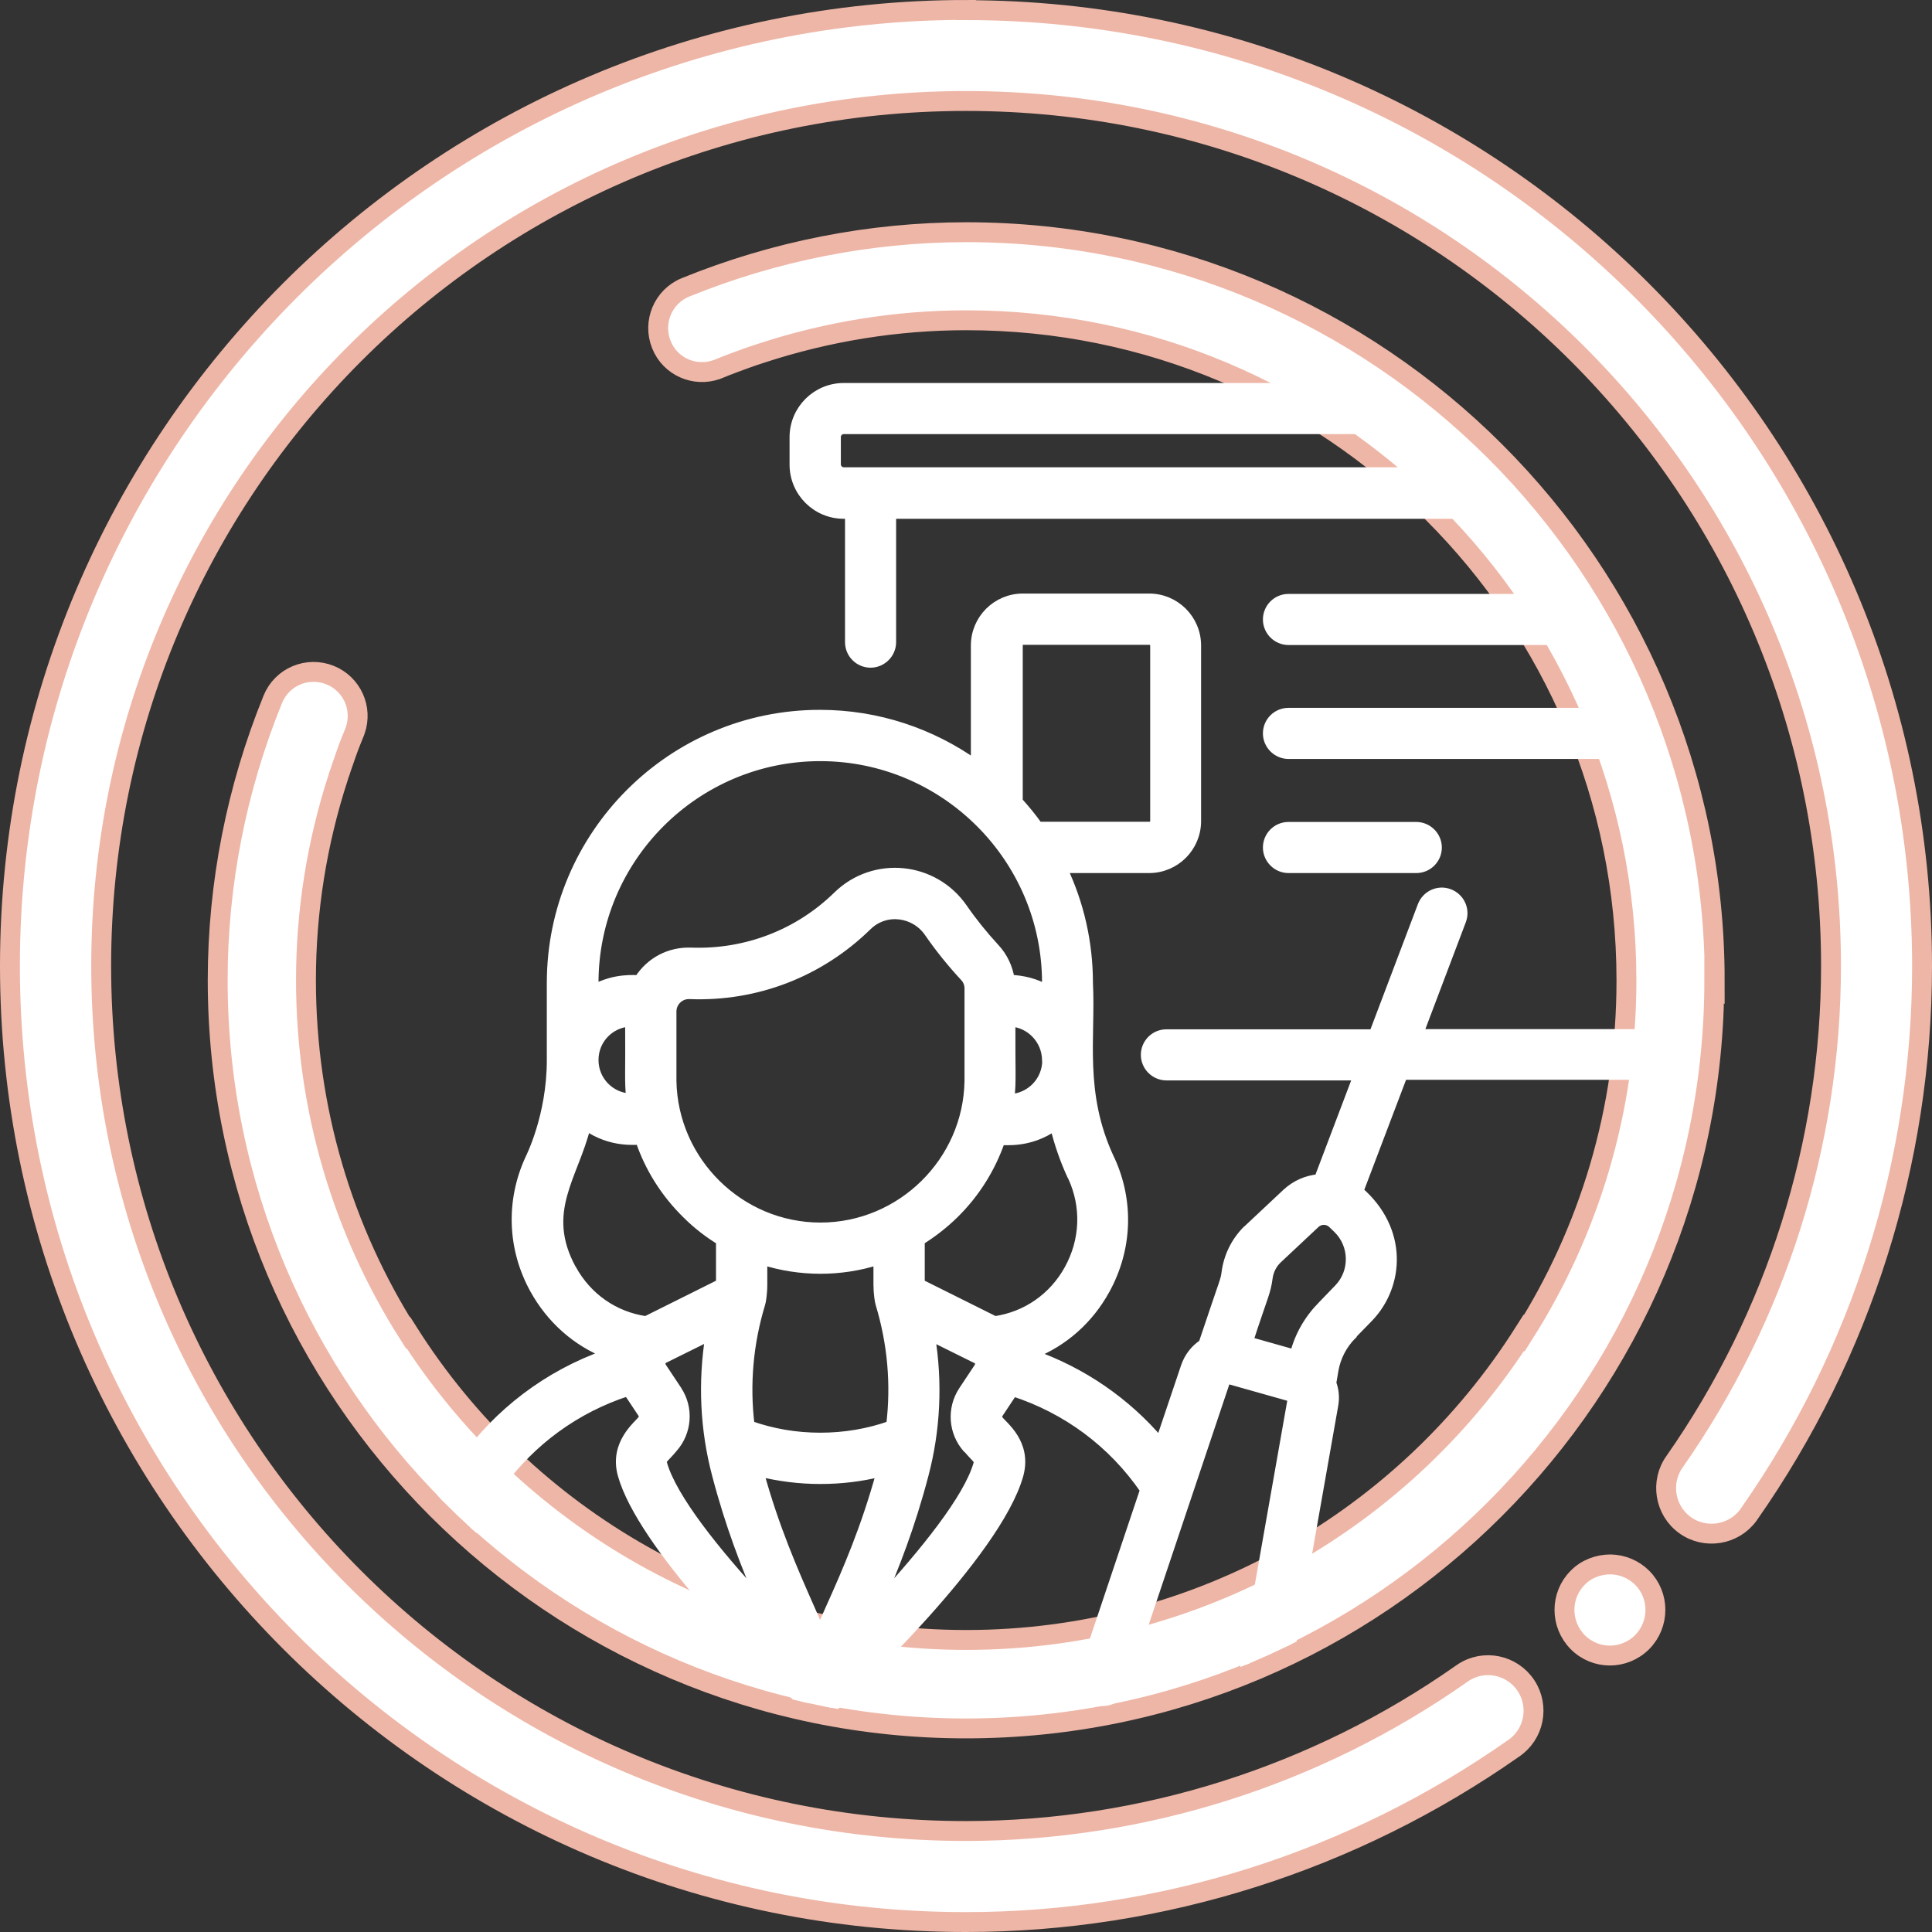 <?xml version="1.0" encoding="UTF-8"?><svg id="a" xmlns="http://www.w3.org/2000/svg" xmlns:xlink="http://www.w3.org/1999/xlink" viewBox="0 0 97.18 97.18"><rect x="0" y="0" width="97.18" height="97.18" fill="#333333" stroke="none"/><defs><style>.d,.e,.f{fill:none;}.g{fill:#fff;}.e{stroke:#fff;stroke-linecap:round;stroke-linejoin:round;stroke-width:.45px;}.f{stroke:#eeb6a6;stroke-miterlimit:10;}.h{clip-path:url(#c);}.i{clip-path:url(#b);}</style><clipPath id="b"><rect class="d" width="97.18" height="97.18"/></clipPath><clipPath id="c"><path class="d" d="M11.66,49.59c0,20.4,16.54,36.93,36.93,36.93s36.93-16.54,36.93-36.93S68.99,12.66,48.59,12.66,11.66,29.19,11.66,49.59"/></clipPath></defs><g class="i"><path class="g" d="M81.01,78.69c-.62,0-1.22,.23-1.65,.67-.89,.89-.89,2.34,0,3.24h0c.89,.9,2.34,.9,3.24,0h0c.89-.9,.89-2.35,0-3.24h0c-.42-.42-.99-.66-1.59-.67M48.59,.5C22.06,.5,.5,22.06,.5,48.59s21.56,48.1,48.09,48.09c9.85,0,19.46-3.07,27.52-8.72,1.06-.7,1.34-2.12,.65-3.17-.7-1.06-2.12-1.35-3.17-.65-.04,.02-.07,.05-.1,.07-7.3,5.12-15.99,7.88-24.89,7.89-24.06,.01-43.51-19.45-43.51-43.51S24.53,5.08,48.59,5.08s43.51,19.45,43.51,43.51c0,8.92-2.75,17.61-7.86,24.92-.74,1.02-.51,2.46,.51,3.2,1.02,.74,2.46,.51,3.2-.51l.04-.06c5.65-8.07,8.69-17.69,8.69-27.54,0-26.53-21.56-48.09-48.09-48.09"/><path class="f" d="M81.01,78.69c-.62,0-1.22,.23-1.65,.67-.89,.89-.89,2.34,0,3.24h0c.89,.9,2.34,.9,3.24,0h0c.89-.9,.89-2.35,0-3.24h0c-.42-.42-.99-.66-1.59-.67ZM48.59,.5C22.06,.5,.5,22.06,.5,48.59s21.56,48.1,48.09,48.09c9.85,0,19.46-3.07,27.52-8.72,1.06-.7,1.34-2.12,.65-3.17-.7-1.06-2.12-1.35-3.17-.65-.04,.02-.07,.05-.1,.07-7.3,5.12-15.99,7.88-24.89,7.89-24.06,.01-43.51-19.45-43.51-43.51S24.53,5.08,48.59,5.08s43.51,19.45,43.51,43.51c0,8.92-2.75,17.61-7.86,24.92-.74,1.02-.51,2.46,.51,3.2,1.02,.74,2.46,.51,3.2-.51l.04-.06c5.65-8.07,8.69-17.69,8.69-27.54,0-26.53-21.56-48.09-48.09-48.09Z"/><path class="g" d="M86.23,49.3c0,20.76-16.88,37.64-37.64,37.64S10.95,70.06,10.95,49.3c0-4.84,.95-9.64,2.77-14.12h0c.46-1.14,1.75-1.68,2.89-1.22,1.1,.45,1.64,1.67,1.26,2.77h0s-.03,.08-.04,.11c-.05,.12-.1,.25-.15,.37-.09,.22-.17,.44-.25,.66-.09,.26-.18,.51-.27,.78-.03,.11-.07,.21-.11,.32-.01,.04-.03,.08-.04,.13-1.07,3.29-1.62,6.73-1.62,10.2,0,6.53,1.88,12.62,5.13,17.75l.02-.02c5.88,9.29,16.25,15.46,28.06,15.46s22.17-6.17,28.05-15.45l.02,.03c3.25-5.13,5.14-11.22,5.14-17.75,0-18.37-14.84-33.22-33.21-33.21-3.49,0-6.95,.56-10.26,1.64-.26,.08-.51,.17-.77,.26-.35,.12-.7,.26-1.05,.39-.12,.05-.25,.1-.37,.15-.03,.01-.06,.03-.09,.04h-.01c-1.11,.39-2.34-.15-2.78-1.25-.46-1.13,.08-2.43,1.22-2.89,4.48-1.82,9.28-2.77,14.12-2.77,20.76,0,37.64,16.88,37.64,37.64"/><path class="f" d="M86.23,49.3c0,20.76-16.88,37.64-37.64,37.64S10.95,70.06,10.95,49.3c0-4.84,.95-9.64,2.77-14.12h0c.46-1.14,1.75-1.68,2.89-1.22,1.1,.45,1.64,1.67,1.26,2.77h0s-.03,.08-.04,.11c-.05,.12-.1,.25-.15,.37-.09,.22-.17,.44-.25,.66-.09,.26-.18,.51-.27,.78-.03,.11-.07,.21-.11,.32-.01,.04-.03,.08-.04,.13-1.07,3.29-1.62,6.73-1.62,10.2,0,6.53,1.88,12.62,5.13,17.75l.02-.02c5.88,9.29,16.25,15.46,28.06,15.46s22.17-6.17,28.05-15.45l.02,.03c3.25-5.13,5.14-11.22,5.14-17.75,0-18.37-14.84-33.22-33.21-33.21-3.49,0-6.95,.56-10.26,1.64-.26,.08-.51,.17-.77,.26-.35,.12-.7,.26-1.05,.39-.12,.05-.25,.1-.37,.15-.03,.01-.06,.03-.09,.04h-.01c-1.11,.39-2.34-.15-2.78-1.25-.46-1.13,.08-2.43,1.22-2.89,4.48-1.82,9.28-2.77,14.12-2.77,20.76,0,37.64,16.88,37.64,37.64Z"/></g><g class="h"><path class="g" d="M64.81,32.22h18.5c.59,0,1.06-.48,1.06-1.06s-.48-1.06-1.06-1.06h-18.5c-.59,0-1.06,.48-1.06,1.06s.48,1.06,1.06,1.06"/><path class="e" d="M64.81,32.22h18.5c.59,0,1.06-.48,1.06-1.06s-.48-1.06-1.06-1.06h-18.5c-.59,0-1.06,.48-1.06,1.06s.48,1.06,1.06,1.06Z"/><path class="g" d="M64.81,37.95h18.5c.59,0,1.06-.48,1.06-1.06s-.48-1.06-1.06-1.06h-18.5c-.59,0-1.06,.48-1.06,1.06s.48,1.06,1.06,1.06"/><path class="e" d="M64.81,37.95h18.5c.59,0,1.06-.48,1.06-1.06s-.48-1.06-1.06-1.06h-18.5c-.59,0-1.06,.48-1.06,1.06s.48,1.06,1.06,1.06Z"/><path class="g" d="M64.81,43.69h6.43c.59,0,1.06-.48,1.06-1.06s-.48-1.06-1.06-1.06h-6.43c-.59,0-1.06,.48-1.06,1.06s.48,1.06,1.06,1.06"/><path class="e" d="M64.81,43.69h6.43c.59,0,1.06-.48,1.06-1.06s-.48-1.06-1.06-1.06h-6.43c-.59,0-1.06,.48-1.06,1.06s.48,1.06,1.06,1.06Z"/><path class="g" d="M91.05,23.36c0,.21-.17,.37-.37,.37H42.44c-.2,0-.37-.17-.37-.37v-1.38c0-.2,.17-.37,.37-.37h48.24c.2,0,.37,.17,.37,.37v1.38Zm-23.73,41.46l-.79,.82c-.69,.69-1.18,1.53-1.42,2.47l-2.3-.65c.77-2.36,.88-2.44,.98-3.19,.05-.35,.2-.66,.45-.91l1.93-1.81c.24-.22,.6-.22,.84,0l.27,.26c.83,.81,.86,2.16,.05,3m-5.38,22.79c-.23,1.32-1.38,2.28-2.72,2.28H29.7v-4.62c0-.59-.48-1.06-1.06-1.06s-1.06,.48-1.06,1.06v4.62h-3.37c-.83,0-1.51-.68-1.51-1.51v-6.17c0-5.61,3.61-10.51,8.88-12.21l.73,1.1c.07,.1,.06,.23-.02,.32-.15,.24-1.44,1.17-.99,2.77,.97,3.44,6.81,9.4,9.26,11.62,.41,.37,1.03,.36,1.43,0,.83-.77,8.13-7.61,9.26-11.61,.45-1.62-.83-2.51-1-2.77-.08-.09-.09-.22-.02-.32l.73-1.1c2.69,.87,5,2.58,6.61,4.93l-3.1,9.24c-.19,.56,.11,1.16,.67,1.35,.56,.19,1.16-.11,1.35-.67l5.19-15.47s.02-.03,.04-.02l3.26,.92s.03,.02,.02,.04l-3.05,17.29ZM28.77,63.85c-1.59-2.9,.11-4.69,.72-7.21,1.27,.89,2.5,.7,2.7,.72,.47,1.39,1.27,2.66,2.34,3.71,.52,.52,1.1,.97,1.71,1.34v2.15l-3.75,1.87c-1.59-.23-2.94-1.17-3.72-2.59m2.95-8.62c-1.03-.04-1.84-.88-1.84-1.91s.79-1.84,1.79-1.91c.02,2.6-.04,2.92,.05,3.82m-1.84-5.79c0-6.28,5.11-11.38,11.38-11.38s11.38,5.11,11.38,11.38v.31c-.55-.3-1.17-.47-1.83-.49-.09-.59-.35-1.14-.76-1.58-.59-.64-1.13-1.31-1.6-1.99-1.47-2.14-4.48-2.43-6.32-.64-1.97,1.93-4.61,2.94-7.37,2.84-1.07-.04-2.05,.47-2.63,1.38-.19,.02-1.15-.12-2.26,.48v-.32Zm21.33-16.97c0-.14,.12-.26,.26-.26h6.35c.14,0,.26,.12,.26,.26v8.83c0,.14-.12,.26-.26,.26h-5.59c-.31-.44-.65-.85-1.01-1.25v-7.85Zm1.44,20.87c0,1.02-.8,1.87-1.85,1.92,.1-.91,.04-1.28,.05-3.85,.99,.07,1.78,.9,1.79,1.91h0v.02m-14.44,20.71c.99,.24,2.01,.37,3.05,.37s2.06-.12,3.05-.37c-.79,2.87-1.72,4.99-2.56,6.86-.17,.38-.34,.76-.5,1.13-.16-.37-.33-.75-.5-1.14-.83-1.88-1.77-4-2.56-6.86m-4.41-19.68v-3.49c0-.47,.39-.87,.89-.85,3.35,.13,6.54-1.1,8.94-3.45,.92-.9,2.38-.69,3.08,.32,.53,.77,1.14,1.53,1.8,2.24,.15,.16,.23,.36,.23,.58v4.65c-.06,4.05-3.41,7.35-7.47,7.35s-7.4-3.3-7.47-7.35m4.47,11.2c.03-.08,.1-.5,.1-.95v-1.22c1.87,.59,3.9,.6,5.79,0v1.22c0,.43,.07,.86,.1,.95,.61,2,.79,4.09,.54,6.12-1.13,.4-2.32,.6-3.54,.6s-2.4-.2-3.53-.6c-.25-2.04-.07-4.12,.54-6.12m-4.19,4.37l-.79-1.19s-.04-.08-.04-.11v-.02s0-.06,0-.09c.01-.04,.03-.09,.08-.13h0s.03-.03,.05-.04l2.32-1.15c-.37,2.33-.26,4.7,.34,6.97,.68,2.59,1.47,4.59,2.22,6.33-2.19-2.36-4.44-5.14-4.93-6.89-.07-.23,.15-.31,.53-.78,.72-.81,.81-2.01,.21-2.91m14.58,2.91c.38,.47,.6,.55,.53,.78-.49,1.75-2.75,4.52-4.93,6.89,.75-1.74,1.54-3.74,2.22-6.33,.6-2.27,.71-4.65,.33-6.97l2.32,1.15c.09,.04,.12,.12,.14,.17,0,.02,.01,.06,0,.09h0s-.02,.09-.04,.13l-.79,1.19c-.6,.91-.51,2.1,.21,2.91m5.25-13.72l.03,.07c.69,1.5,.62,3.19-.18,4.64-.78,1.42-2.14,2.36-3.72,2.59l-3.75-1.87v-2.15c.61-.38,1.19-.83,1.71-1.34,1.07-1.05,1.85-2.31,2.33-3.69,.2-.03,1.43,.17,2.71-.73,.21,.86,.5,1.7,.86,2.48M90.68,19.49H42.44c-1.38,0-2.5,1.12-2.5,2.5v1.38c0,1.38,1.12,2.5,2.5,2.5h.29v6.43c0,.59,.48,1.06,1.06,1.06s1.06-.48,1.06-1.06v-6.43h43.4v25.61c0,.28-.23,.51-.51,.51h-16.37l2.15-5.68c.21-.55-.07-1.16-.62-1.37-.55-.21-1.16,.07-1.37,.62l-2.44,6.44h-10.42c-.59,0-1.06,.48-1.06,1.06s.48,1.06,1.06,1.06h9.62l-1.96,5.17c-.59,.05-1.16,.29-1.63,.73l-1.94,1.82s-.02,.01-.03,.02c-.58,.58-.95,1.32-1.06,2.14-.06,.45-.03,.21-1.16,3.59-.4,.26-.71,.65-.88,1.13l-1.28,3.8c-1.71-2.01-3.91-3.52-6.4-4.4,1.54-.61,2.82-1.73,3.65-3.24,1.13-2.05,1.22-4.44,.25-6.55l-.04-.08c-1.52-3.28-.92-6.08-1.06-8.8,0-2.06-.46-4.01-1.29-5.76h4.34c1.32,0,2.39-1.07,2.39-2.39v-8.83c0-1.32-1.07-2.39-2.39-2.39h-6.35c-1.32,0-2.39,1.07-2.39,2.39v5.96c-2.21-1.57-4.91-2.5-7.82-2.5-7.45,0-13.51,6.06-13.51,13.51v3.88c0,2.85-1.08,4.94-1.1,4.99-.97,2.12-.88,4.51,.25,6.55,.83,1.5,2.11,2.63,3.65,3.24-5.95,2.08-9.99,7.69-9.99,14.11v6.17c0,2,1.63,3.63,3.64,3.63H59.22c2.38,0,4.4-1.7,4.82-4.04l3.05-17.29c.07-.39,.03-.77-.1-1.11l.11-.65c.12-.68,.44-1.29,.93-1.78h.01v-.03l.81-.83c1.57-1.63,1.75-4.43-.49-6.37l2.21-5.82h17.18c1.46,0,2.64-1.18,2.64-2.64V25.86h.29c1.38,0,2.5-1.12,2.5-2.5v-1.38c0-1.38-1.12-2.5-2.5-2.5"/><path class="e" d="M91.05,23.36c0,.21-.17,.37-.37,.37H42.44c-.2,0-.37-.17-.37-.37v-1.38c0-.2,.17-.37,.37-.37h48.24c.2,0,.37,.17,.37,.37v1.38Zm-23.73,41.46l-.79,.82c-.69,.69-1.18,1.53-1.42,2.47l-2.3-.65c.77-2.36,.88-2.44,.98-3.19,.05-.35,.2-.66,.45-.91l1.93-1.81c.24-.22,.6-.22,.84,0l.27,.26c.83,.81,.86,2.16,.05,3Zm-5.38,22.79c-.23,1.32-1.38,2.28-2.72,2.28H29.7v-4.62c0-.59-.48-1.06-1.06-1.06s-1.06,.48-1.06,1.06v4.62h-3.37c-.83,0-1.51-.68-1.51-1.51v-6.17c0-5.61,3.61-10.51,8.88-12.21l.73,1.1c.07,.1,.06,.23-.02,.32-.15,.24-1.44,1.17-.99,2.77,.97,3.44,6.81,9.4,9.26,11.62,.41,.37,1.03,.36,1.43,0,.83-.77,8.13-7.61,9.26-11.61,.45-1.62-.83-2.51-1-2.77-.08-.09-.09-.22-.02-.32l.73-1.1c2.69,.87,5,2.58,6.61,4.93l-3.1,9.24c-.19,.56,.11,1.16,.67,1.35,.56,.19,1.16-.11,1.35-.67l5.19-15.47s.02-.03,.04-.02l3.26,.92s.03,.02,.02,.04l-3.05,17.29ZM28.77,63.85c-1.59-2.9,.11-4.69,.72-7.21,1.27,.89,2.5,.7,2.7,.72,.47,1.39,1.27,2.66,2.34,3.71,.52,.52,1.1,.97,1.71,1.34v2.15l-3.75,1.87c-1.59-.23-2.94-1.17-3.72-2.59Zm2.95-8.62c-1.03-.04-1.84-.88-1.84-1.91s.79-1.84,1.79-1.91c.02,2.6-.04,2.92,.05,3.82Zm-1.84-5.79c0-6.28,5.11-11.38,11.38-11.38s11.38,5.11,11.38,11.38v.31c-.55-.3-1.17-.47-1.83-.49-.09-.59-.35-1.14-.76-1.58-.59-.64-1.13-1.31-1.6-1.99-1.47-2.14-4.48-2.43-6.32-.64-1.97,1.93-4.61,2.94-7.37,2.84-1.07-.04-2.05,.47-2.63,1.38-.19,.02-1.15-.12-2.26,.48v-.32Zm21.33-16.97c0-.14,.12-.26,.26-.26h6.35c.14,0,.26,.12,.26,.26v8.83c0,.14-.12,.26-.26,.26h-5.59c-.31-.44-.65-.85-1.01-1.25v-7.85Zm1.44,20.87c0,1.02-.8,1.87-1.85,1.92,.1-.91,.04-1.28,.05-3.85,.99,.07,1.78,.9,1.79,1.91h0v.02Zm-14.44,20.71c.99,.24,2.01,.37,3.05,.37s2.06-.12,3.05-.37c-.79,2.87-1.72,4.99-2.56,6.86-.17,.38-.34,.76-.5,1.13-.16-.37-.33-.75-.5-1.14-.83-1.88-1.77-4-2.56-6.86Zm-4.41-19.68v-3.49c0-.47,.39-.87,.89-.85,3.35,.13,6.54-1.1,8.94-3.45,.92-.9,2.38-.69,3.08,.32,.53,.77,1.14,1.53,1.8,2.24,.15,.16,.23,.36,.23,.58v4.65c-.06,4.05-3.41,7.35-7.47,7.35s-7.4-3.3-7.47-7.35Zm4.47,11.2c.03-.08,.1-.5,.1-.95v-1.22c1.87,.59,3.9,.6,5.79,0v1.22c0,.43,.07,.86,.1,.95,.61,2,.79,4.09,.54,6.12-1.13,.4-2.32,.6-3.54,.6s-2.4-.2-3.53-.6c-.25-2.04-.07-4.12,.54-6.12Zm-4.19,4.37l-.79-1.19s-.04-.08-.04-.11v-.02s0-.06,0-.09c.01-.04,.03-.09,.08-.13h0s.03-.03,.05-.04l2.32-1.15c-.37,2.33-.26,4.7,.34,6.97,.68,2.59,1.47,4.59,2.22,6.33-2.19-2.36-4.44-5.14-4.93-6.89-.07-.23,.15-.31,.53-.78,.72-.81,.81-2.01,.21-2.91Zm14.58,2.91c.38,.47,.6,.55,.53,.78-.49,1.75-2.75,4.52-4.93,6.89,.75-1.74,1.54-3.74,2.22-6.33,.6-2.27,.71-4.65,.33-6.97l2.32,1.15c.09,.04,.12,.12,.14,.17,0,.02,.01,.06,0,.09h0s-.02,.09-.04,.13l-.79,1.19c-.6,.91-.51,2.1,.21,2.91Zm5.25-13.72l.03,.07c.69,1.5,.62,3.19-.18,4.64-.78,1.42-2.14,2.36-3.72,2.59l-3.75-1.87v-2.15c.61-.38,1.19-.83,1.71-1.34,1.07-1.05,1.85-2.31,2.33-3.69,.2-.03,1.43,.17,2.71-.73,.21,.86,.5,1.7,.86,2.48ZM90.68,19.49H42.44c-1.38,0-2.5,1.12-2.5,2.5v1.38c0,1.38,1.12,2.5,2.5,2.5h.29v6.43c0,.59,.48,1.06,1.06,1.06s1.06-.48,1.06-1.06v-6.43h43.4v25.61c0,.28-.23,.51-.51,.51h-16.37l2.15-5.68c.21-.55-.07-1.16-.62-1.37-.55-.21-1.16,.07-1.37,.62l-2.44,6.44h-10.42c-.59,0-1.06,.48-1.06,1.06s.48,1.06,1.06,1.06h9.62l-1.96,5.17c-.59,.05-1.16,.29-1.63,.73l-1.94,1.82s-.02,.01-.03,.02c-.58,.58-.95,1.32-1.06,2.14-.06,.45-.03,.21-1.16,3.59-.4,.26-.71,.65-.88,1.13l-1.28,3.8c-1.71-2.01-3.91-3.52-6.4-4.4,1.54-.61,2.82-1.73,3.65-3.24,1.13-2.05,1.22-4.44,.25-6.55l-.04-.08c-1.52-3.28-.92-6.08-1.06-8.8,0-2.06-.46-4.01-1.29-5.76h4.34c1.32,0,2.39-1.07,2.39-2.39v-8.83c0-1.32-1.07-2.39-2.39-2.39h-6.35c-1.32,0-2.39,1.07-2.39,2.39v5.96c-2.21-1.57-4.91-2.5-7.82-2.5-7.45,0-13.51,6.06-13.51,13.51v3.88c0,2.85-1.08,4.94-1.1,4.99-.97,2.12-.88,4.51,.25,6.55,.83,1.5,2.11,2.63,3.65,3.24-5.95,2.08-9.99,7.69-9.99,14.11v6.17c0,2,1.63,3.63,3.64,3.63H59.22c2.38,0,4.4-1.7,4.82-4.04l3.05-17.29c.07-.39,.03-.77-.1-1.11l.11-.65c.12-.68,.44-1.29,.93-1.78h.01v-.03l.81-.83c1.57-1.63,1.75-4.43-.49-6.37l2.21-5.82h17.18c1.46,0,2.64-1.18,2.64-2.64V25.86h.29c1.38,0,2.5-1.12,2.5-2.5v-1.38c0-1.38-1.12-2.5-2.5-2.5Z"/></g></svg>